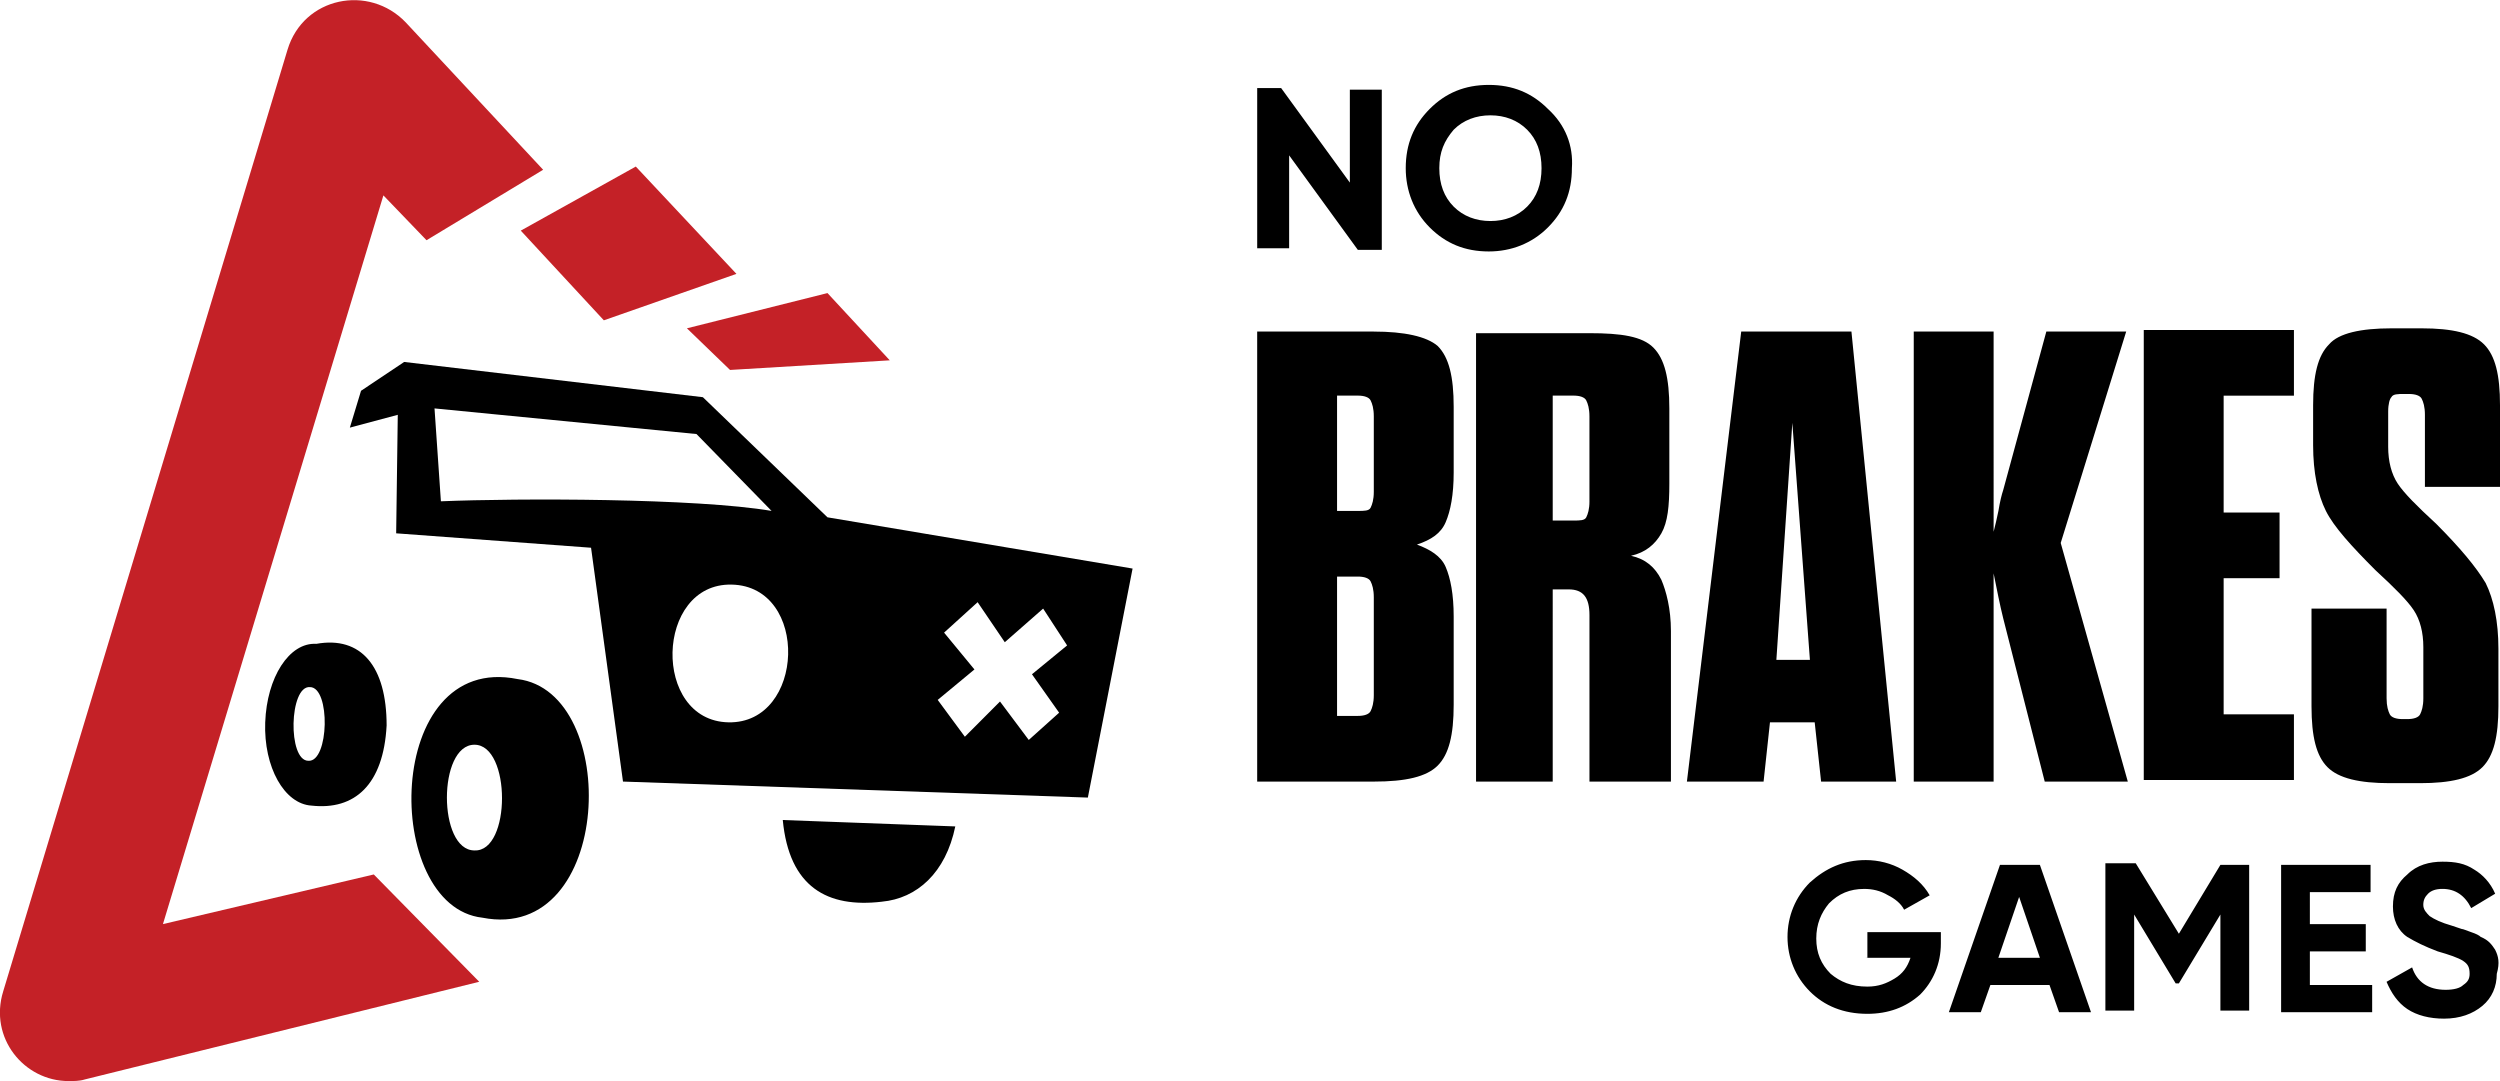 <svg fill="none" xmlns="http://www.w3.org/2000/svg" viewBox="0 0 148 64"><g clip-path="url(#a)"><path d="M81.329 19.627h-6.904v26.643h6.904c1.891 0 3.121-.284 3.783-.948.662-.664.946-1.801.946-3.603v-5.215c0-1.327-.189-2.276-.473-2.939s-.946-1.043-1.702-1.327c.851-.284 1.419-.664 1.702-1.327.284-.664.473-1.612.473-2.939v-3.887c0-1.802-.284-2.939-.946-3.603-.662-.569-1.986-.853-3.783-.853Zm0 21.523c0 .474-.095.758-.189.948-.095.19-.378.284-.757.284h-1.229v-8.249h1.229c.378 0 .662.095.757.284.095.19.189.474.189.948v5.784Zm0-12.041c0 .474-.095.758-.189.948-.095.19-.378.19-.757.19h-1.229v-6.827h1.229c.378 0 .662.095.757.284.095.19.189.474.189.948v4.456Zm15.226 3.793c.851-.19 1.419-.664 1.797-1.327.378-.664.473-1.612.473-2.939v-4.456c0-1.801-.284-2.939-.946-3.603-.662-.664-1.891-.853-3.783-.853h-6.714v26.548h4.539V34.892h.946c.851 0 1.229.474 1.229 1.517v9.861h4.823v-8.913c0-1.327-.284-2.37-.567-3.034-.378-.758-.946-1.233-1.797-1.422Zm-2.459-3.224c0 .474-.095.758-.189.948-.095.19-.378.19-.756.19H91.921v-7.396h1.229c.378 0 .662.095.756.284.095.19.189.474.189.948v5.025Zm8.984-10.05-3.215 26.643h4.539l.378-3.508h2.648l.379 3.508h4.444l-2.648-26.643h-6.525Zm2.081 19.437.945-14.033 1.041 14.033h-1.986Zm20.71-19.437h-4.728l-2.554 9.387c-.094.284-.189.664-.283 1.233-.095.474-.189.853-.284 1.233V19.627h-4.728v26.643h4.728V33.944c.189.948.378 1.896.567 2.655l2.459 9.671h4.918l-3.972-14.127 3.877-12.516Zm1.04 26.548h8.89v-3.887h-4.161v-8.059h3.31v-3.887h-3.31v-6.921h4.161v-3.887h-8.89v26.643ZM148 28.729v-4.741c0-1.802-.283-2.939-.945-3.603-.662-.664-1.892-.948-3.689-.948h-1.796c-1.797 0-3.121.284-3.689.948-.662.664-.945 1.802-.945 3.603v2.37c0 1.612.283 2.939.756 3.887.473.948 1.513 2.086 2.932 3.508 1.135 1.043 1.891 1.802 2.27 2.37.378.569.567 1.327.567 2.181v3.034c0 .474-.095.758-.189.948-.095.19-.378.284-.757.284h-.283c-.379 0-.662-.095-.757-.284-.095-.19-.189-.474-.189-.948v-5.31h-4.445v5.784c0 1.802.284 2.939.946 3.603.662.664 1.891.948 3.688.948h1.797c1.797 0 3.026-.284 3.688-.948.662-.664.946-1.802.946-3.603v-3.413c0-1.612-.284-2.939-.757-3.887-.567-.948-1.513-2.086-2.932-3.508-1.134-1.043-1.891-1.802-2.269-2.37-.378-.569-.568-1.327-.568-2.181v-2.086c0-.474.095-.758.19-.853.094-.19.378-.19.756-.19h.284c.378 0 .662.095.756.284.095.19.189.474.189.948v4.267H148v-.095ZM110.454 56.7h2.648c-.189.569-.473.948-.946 1.233-.472.284-.945.474-1.607.474-.946 0-1.608-.284-2.175-.758-.568-.569-.851-1.233-.851-2.086 0-.853.283-1.517.756-2.086.568-.569 1.229-.853 2.081-.853.472 0 .945.095 1.418.379.378.19.757.474.946.853l1.513-.853c-.378-.664-.946-1.138-1.608-1.517-.662-.379-1.418-.569-2.175-.569-1.324 0-2.364.474-3.31 1.327-.851.853-1.324 1.991-1.324 3.224s.473 2.37 1.324 3.224c.851.853 1.986 1.327 3.405 1.327 1.229 0 2.269-.379 3.121-1.138.756-.759 1.229-1.802 1.229-3.034v-.664h-4.35v1.517h-.095Zm7.944-5.499-3.026 8.723h1.891l.568-1.612h3.499l.567 1.612h1.891l-3.026-8.723h-2.364Zm-.095 5.499 1.23-3.603 1.229 3.603h-2.459Zm10.687-1.422-2.554-4.172h-1.797v8.723h1.703v-5.689l2.458 4.077h.19l2.458-4.077v5.689h1.703v-8.628h-1.703l-2.458 4.077Zm7.754 1.043h3.31v-1.612h-3.31v-1.896h3.594v-1.612h-5.296v8.723h5.39v-1.612h-3.688v-1.991Zm10.97-.095c-.189-.284-.378-.569-.851-.758-.094-.095-.284-.19-.567-.284-.284-.095-.473-.19-.568-.19l-.567-.19c-.662-.19-1.04-.379-1.324-.569-.189-.19-.378-.379-.378-.664 0-.284.094-.474.283-.664.189-.19.473-.284.851-.284.757 0 1.324.379 1.703 1.138l1.418-.853c-.283-.664-.756-1.138-1.229-1.422-.568-.379-1.135-.474-1.892-.474-.756 0-1.513.19-2.08.758-.567.474-.851 1.043-.851 1.896 0 .759.284 1.422.851 1.802.473.284 1.04.569 1.797.853.662.19 1.229.379 1.513.569.284.19.378.379.378.759 0 .284-.094.474-.378.664-.189.19-.568.284-1.04.284-1.041 0-1.703-.474-1.986-1.327l-1.513.853c.283.664.662 1.233 1.229 1.612.567.379 1.324.569 2.175.569.946 0 1.702-.284 2.27-.758.567-.474.851-1.138.851-1.896.189-.664.094-1.043-.095-1.422ZM79.911 10.809l-4.066-5.594h-1.419v9.481h1.891V9.197l4.066 5.594h1.419V5.31h-1.891v5.499Zm11.726-4.361c-.946-.948-2.08-1.422-3.499-1.422-1.419 0-2.553.474-3.499 1.422s-1.419 2.086-1.419 3.508c0 1.327.473 2.56 1.419 3.508.946.948 2.08 1.422 3.499 1.422 1.324 0 2.553-.474 3.499-1.422.946-.948 1.419-2.086 1.419-3.508.095-1.327-.378-2.56-1.419-3.508Zm-1.229 5.784c-.567.569-1.324.853-2.175.853s-1.608-.284-2.175-.853c-.567-.569-.851-1.327-.851-2.276 0-.948.284-1.612.851-2.276.567-.569 1.324-.853 2.175-.853s1.608.284 2.175.853c.567.569.851 1.327.851 2.276 0 .948-.284 1.707-.851 2.276Z" fill="#000"/><path d="M9.646 54.708 22.697 11.567l2.553 2.655 6.904-4.172-8.133-8.723c-2.175-2.276-6.052-1.517-6.998 1.612L.189 58.69c-.851 2.75 1.229 5.31 3.877 5.31.284 0 .662 0 .946-.095l23.358-5.784-6.242-6.353-12.483 2.939ZM37.639 9.86l-6.809 3.793 4.918 5.31 7.849-2.75-5.958-6.353Zm11.348 7.49-8.322 2.086 2.553 2.465 9.457-.569-3.688-3.982Z" fill="#C42127"/><path d="M15.7 42.762c-.095 2.655 1.135 4.835 2.743 4.93 2.553.284 4.256-1.233 4.445-4.741 0-3.508-1.513-5.31-4.161-4.836-1.608-.095-2.932 1.991-3.026 4.646Zm2.648-2.086c1.229 0 1.135 4.456-.095 4.362-1.229 0-1.135-4.456.095-4.362ZM30.641 40.201c-7.944-1.612-8.038 13.464-2.08 14.127 7.755 1.517 8.227-13.369 2.08-14.127Zm-2.553 10.145c-2.175 0-2.175-6.258 0-6.258s2.175 6.353 0 6.258ZM52.203 53.38c2.08-.19 3.783-1.707 4.35-4.456l-10.213-.379c.378 3.982 2.648 5.215 5.863 4.836Z" fill="#000"/><path d="m67.049 33.659-18.063-3.034-7.376-7.111-17.684-2.086-2.553 1.707-.662 2.181 2.837-.759-.095 7.016 11.537.853 1.891 13.843 27.52.948 2.648-13.559Zm-40.948-3.982-.378-5.499 15.509 1.517 4.445 4.551c-4.445-.758-15.036-.758-19.576-.569Zm17.022 13.085c-4.539-.095-4.35-8.249.189-8.154 4.634.095 4.35 8.249-.189 8.154Zm19.576-.569-1.797 1.612-1.702-2.276-2.08 2.086-1.608-2.181 2.175-1.802-1.797-2.181 1.986-1.802 1.608 2.37 2.27-1.991 1.419 2.181-2.08 1.707 1.608 2.276Z" fill="#000"/></g><defs><clipPath id="a"><path fill="#fff" d="M0 0h148v64H0z"/></clipPath></defs></svg>